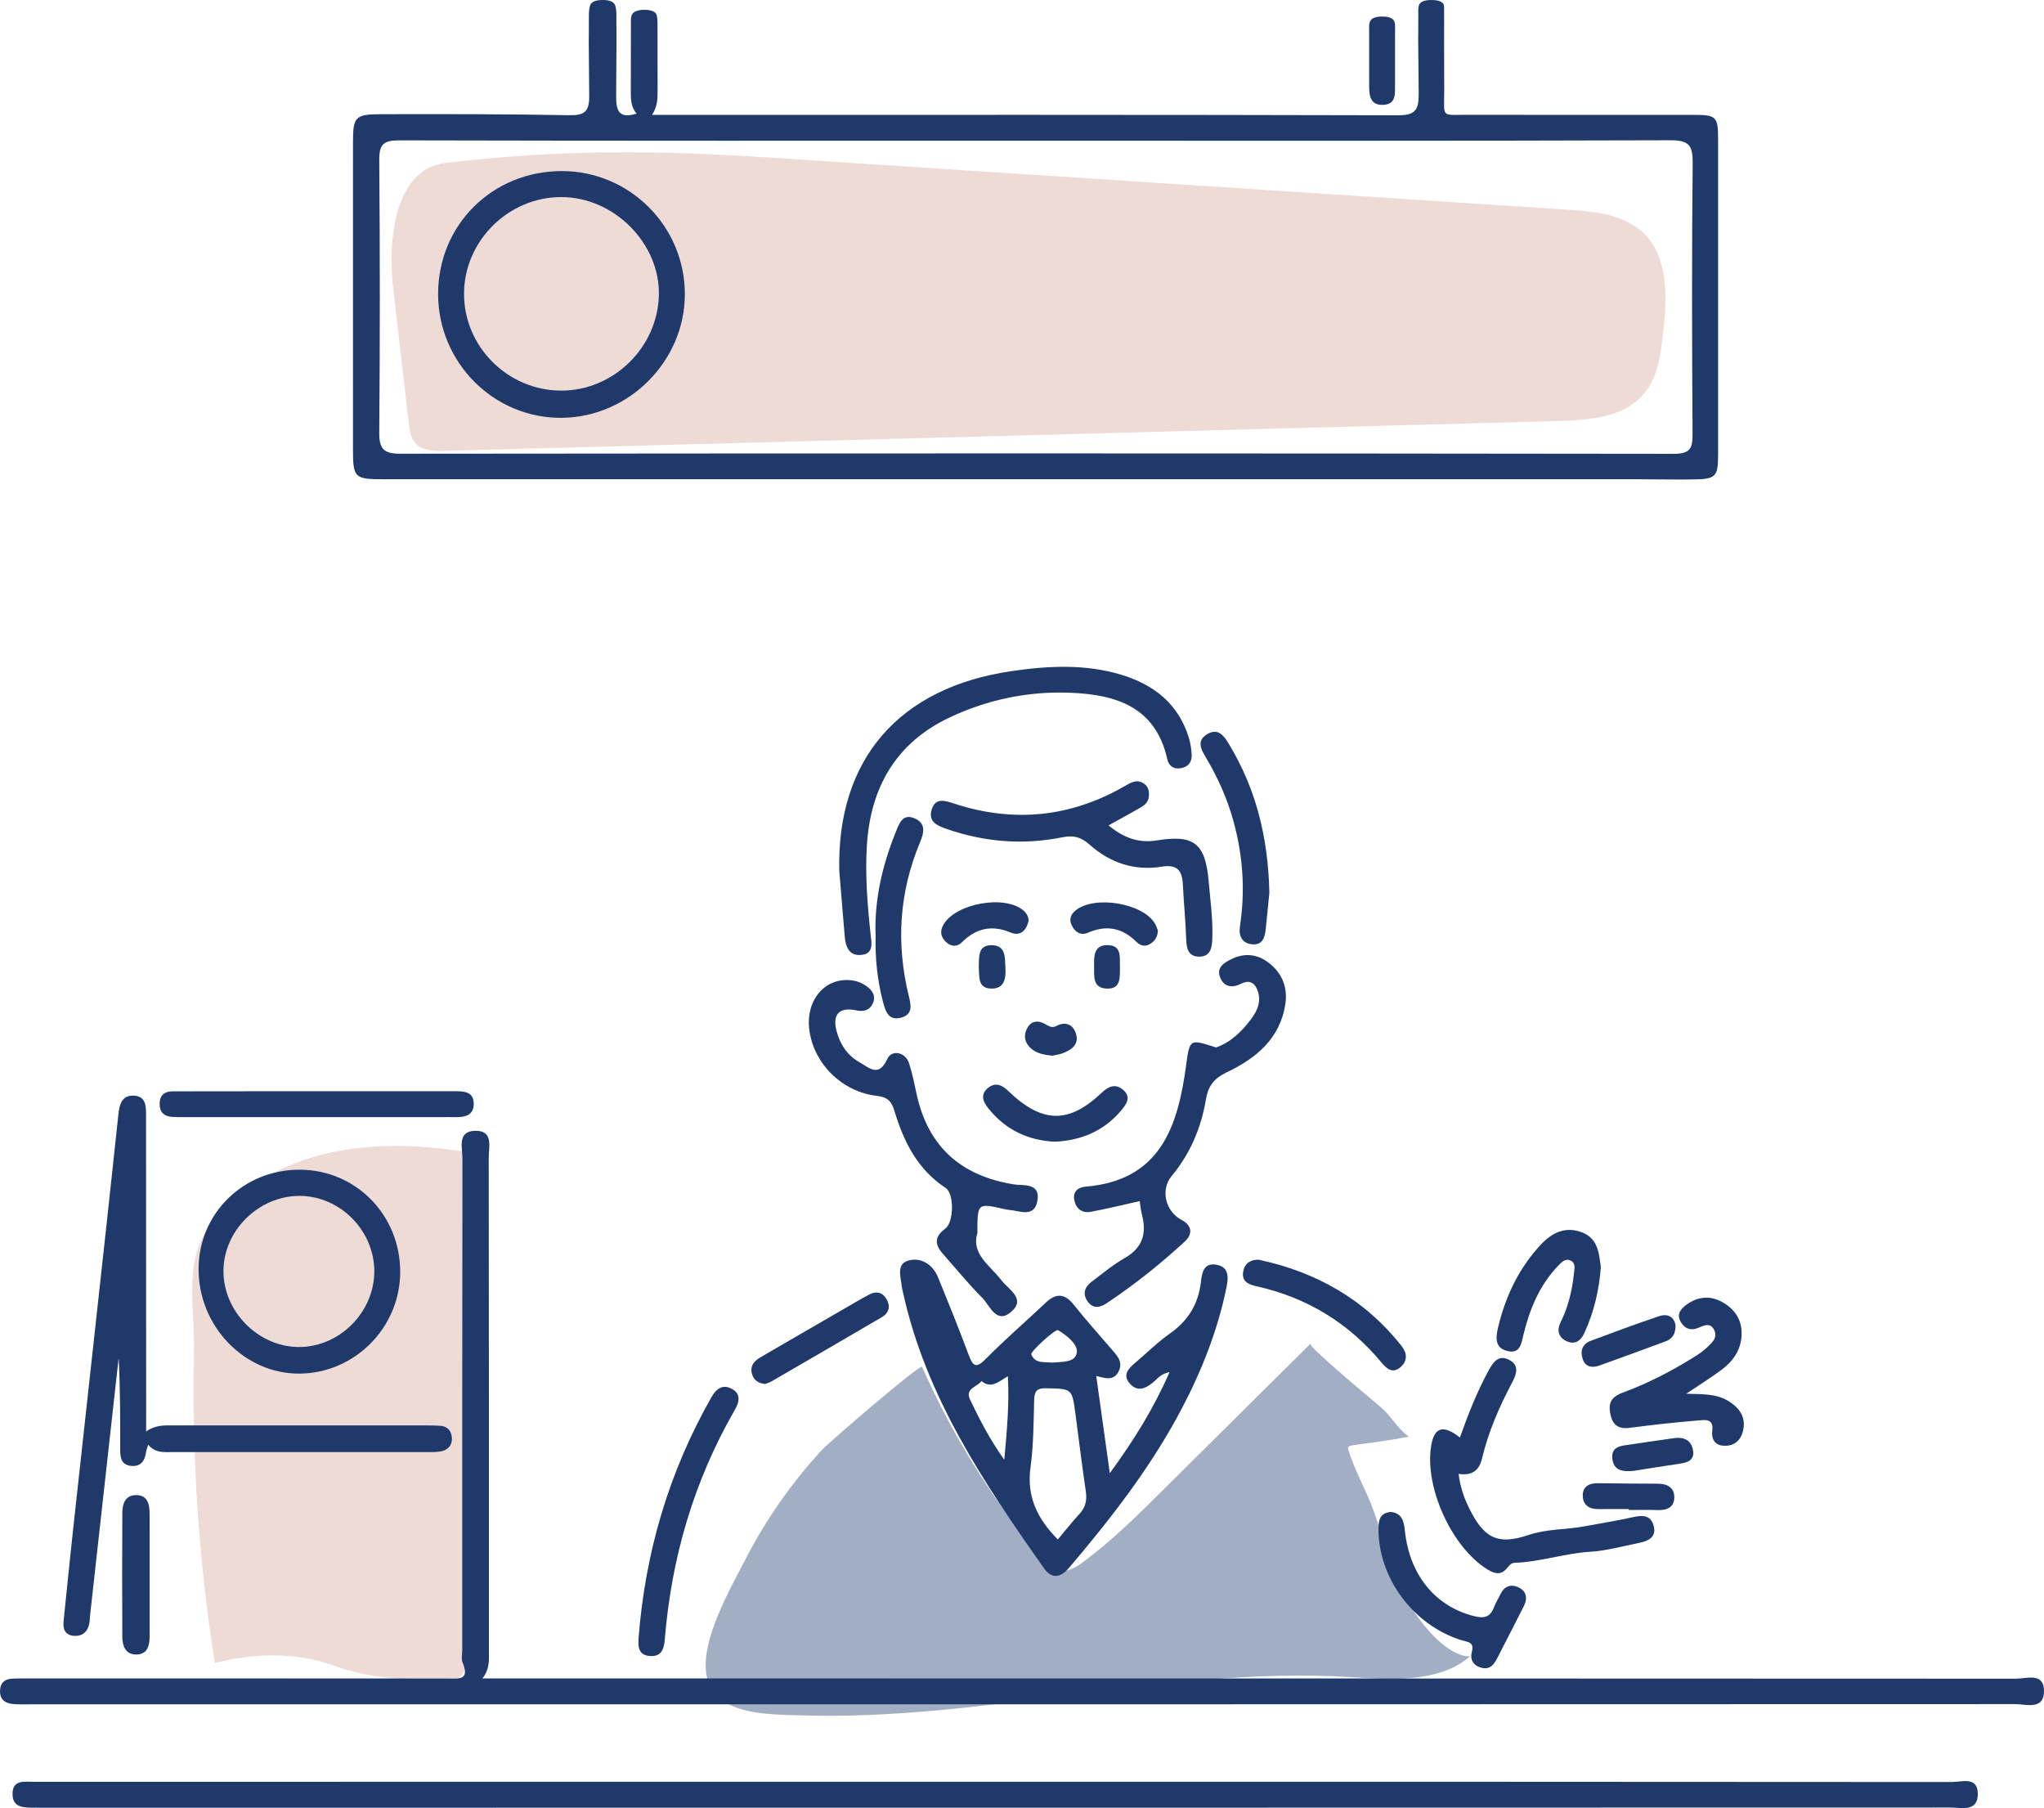 <?xml version="1.0" encoding="utf-8"?>
<!-- Generator: Adobe Illustrator 26.0.3, SVG Export Plug-In . SVG Version: 6.00 Build 0)  -->
<svg version="1.1" id="レイヤー_1" xmlns="http://www.w3.org/2000/svg" xmlns:xlink="http://www.w3.org/1999/xlink" x="0px"
	 y="0px" width="128.502px" height="113.653px" viewBox="0 0 128.502 113.653" style="enable-background:new 0 0 128.502 113.653;"
	 xml:space="preserve">
<style type="text/css">
	.st0{fill:#A2AEC4;}
	.st1{fill:#EEDBD6;}
	.st2{fill:#1E396A;}
</style>
<path class="st0" d="M57.969,85.917c1.865,4.218,4.313,8.178,7.251,11.732c0.445,0.538,1.004,1.114,1.701,1.079
	c0.424-0.021,0.799-0.271,1.141-0.521c1.782-1.304,3.358-2.866,4.926-4.421c3.131-3.106,6.263-6.212,9.394-9.318
	c-0.131,0.13,2.57,2.414,2.769,2.584c0.551,0.469,1.109,0.93,1.658,1.402c0.661,0.568,1.045,1.345,1.75,1.844
	c-1.17,0.257-2.391,0.38-3.578,0.561c-0.092,0.014-0.202,0.043-0.228,0.132c-0.014,0.046,0,0.095,0.014,0.141
	c0.424,1.399,1.152,2.564,1.632,3.951c0.636,1.837,1.225,3.811,2.107,5.542c0.608,1.192,2.372,3.494,3.915,3.494
	c-2.047,1.722-5.039,1.443-7.71,1.29c-11.468-0.657-22.848,2.773-34.329,2.415c-2.116-0.066-5.603,0.013-5.983-2.639
	c-0.31-2.167,1.514-5.325,2.46-7.163c1.282-2.49,2.9-4.806,4.796-6.866C52.111,90.66,57.873,85.7,57.969,85.917z"/>
<path class="st1" d="M29.367,104.012c-0.015,0.508-0.064,1.086-0.464,1.4c-0.322,0.252-0.77,0.248-1.179,0.231
	c-2.335-0.094-4.462-0.119-6.646-0.918c-2.44-0.892-5.06-0.833-7.578-0.191c-1.017-6.502-1.453-13.094-1.306-19.673
	c0.053-2.364-0.589-5.371,0.729-7.395c1.422-2.182,3.805-3.753,6.242-4.571c3.306-1.11,6.907-1.019,10.348-0.451
	c1.499,0.248,0.384,15.685,0.347,16.949C29.718,94.268,29.515,99.139,29.367,104.012z"/>
<path class="st1" d="M48.531,9.914c16.666,1.089,33.332,2.177,49.998,3.266c1.708,0.112,3.57,0.288,4.802,1.477
	c1.606,1.551,1.471,4.117,1.219,6.335c-0.149,1.315-0.332,2.711-1.174,3.733c-1.249,1.517-3.469,1.688-5.434,1.74
	c-23.333,0.625-46.666,1.25-69.999,1.876c-0.657,0.018-1.406-0.003-1.837-0.498c-0.295-0.338-0.359-0.814-0.41-1.26
	c-0.326-2.824-0.652-5.648-0.978-8.472c-0.365-3.159,0.141-7.507,3.3-7.872C35.381,9.387,41.136,9.431,48.531,9.914z"/>
<g>
	<g>
		<path class="st2" d="M40.023,7.143c-0.369-0.422-0.366-0.927-0.365-1.442c0.006-5.189,0.003-1.454,0.006-4.26
			c0-0.161-0.008-0.326,0.049-0.482c0.081-0.226,0.375-0.344,0.802-0.342c0.424,0.002,0.719,0.11,0.774,0.35
			c0.036,0.16,0.048,0.322,0.048,0.483c0.003,2.807,0.001-0.921,0.004,4.268c0,0.489-0.003,0.971-0.347,1.502
			c0.442,0,0.805,0,1.168,0c15.232,0,30.463-0.013,45.695,0.027c1.11,0.003,1.344-0.311,1.334-1.366
			c-0.053-5.562-0.025-1.94-0.024-4.949c0-0.182-0.013-0.365,0.022-0.545c0.05-0.261,0.339-0.394,0.83-0.386
			c0.489,0.008,0.765,0.136,0.768,0.411C90.788,0.675,90.79,0.938,90.79,1.2c0,2.888-0.008-0.834,0.005,4.505
			c0.004,1.752-0.246,1.505,1.565,1.51c4.704,0.013,9.408,0.003,14.112,0.005c1.429,0.001,1.541,0.107,1.541,1.525
			c0.003,6.608,0.003,13.216,0,19.824c-0.001,1.397-0.137,1.544-1.533,1.566c-1.157,0.018-2.314-0.01-3.471-0.01
			c-26.282-0.001-52.564-0.001-78.846-0.001c-1.897,0-1.972-0.073-1.972-1.937c-0.001-6.421-0.001-12.842,0.001-19.264
			c0-1.564,0.136-1.74,1.724-1.744c3.957-0.01,7.914-0.01,11.869,0.063c0.979,0.018,1.267-0.234,1.258-1.232
			c-0.047-5.562-0.024-2-0.02-5.009c0-0.221,0.009-0.445,0.076-0.662c0.07-0.225,0.354-0.342,0.796-0.34
			c0.445,0.001,0.713,0.126,0.784,0.349c0.063,0.197,0.071,0.401,0.071,0.602c0.004,3.029,0.021-0.523-0.014,5.077
			C38.73,6.978,38.914,7.478,40.023,7.143z M65.17,8.845c-13.359,0-26.719,0.011-40.078-0.022c-0.985-0.002-1.257,0.253-1.249,1.243
			c0.047,5.709,0.047,11.419,0,17.128c-0.009,1.038,0.297,1.327,1.329,1.326c26.681-0.026,53.362-0.028,80.044,0.007
			c1.056,0.001,1.198-0.347,1.192-1.266c-0.038-5.672-0.05-11.344,0.008-17.016c0.011-1.106-0.236-1.432-1.392-1.428
			C91.74,8.861,78.455,8.845,65.17,8.845z"/>
		<path class="st2" d="M30.329,105.503c0.657,0,1.067,0,1.476,0c31.649,0,63.297-0.002,94.946,0.016c0.654,0,1.743-0.411,1.751,0.76
			c0.008,1.237-1.12,0.838-1.812,0.838c-41.613,0.017-83.227,0.015-124.84,0.014c-0.373,0-0.75,0.017-1.118-0.031
			c-0.457-0.059-0.746-0.315-0.731-0.823c0.015-0.508,0.303-0.738,0.779-0.762c0.335-0.017,0.672-0.012,1.007-0.012
			c8.771-0.001,17.541-0.003,26.312,0.005c0.706,0.001,1.463,0.144,0.983-1.008c-0.093-0.224-0.021-0.517-0.021-0.778
			c0-10.301-0.006-20.601,0.013-30.902c0.001-0.671-0.346-1.722,0.806-1.741c1.161-0.02,0.845,1.026,0.846,1.706
			c0.016,10.338,0.011,20.676,0.011,31.014C30.736,104.353,30.797,104.916,30.329,105.503z"/>
		<path class="st2" d="M62.584,111.999c20.039,0,40.079-0.003,60.118,0.015c0.62,0.001,1.641-0.379,1.639,0.752
			c-0.002,1.148-1.031,0.851-1.713,0.852c-40.041,0.012-80.083,0.011-120.124,0.011c-0.112,0-0.224,0.001-0.336-0.001
			c-0.647-0.009-1.391,0.031-1.38-0.883c0.011-0.898,0.766-0.742,1.342-0.742c9.143-0.005,18.285-0.003,27.428-0.003
			C40.567,111.999,51.576,111.999,62.584,111.999z"/>
		<path class="st2" d="M68.918,86.49c0.282,2.021,0.551,3.947,0.853,6.112c1.536-2.102,2.77-4.094,3.756-6.354
			c-0.554,0.098-0.788,0.452-1.089,0.691c-0.463,0.366-0.934,0.538-1.384,0.057c-0.5-0.533-0.148-0.942,0.286-1.309
			c0.74-0.627,1.433-1.318,2.222-1.874c1.141-0.805,1.777-1.851,1.937-3.229c0.064-0.555,0.161-1.217,0.954-1.09
			c0.818,0.131,0.781,0.796,0.657,1.407c-0.545,2.684-1.538,5.206-2.807,7.625c-1.918,3.656-4.431,6.89-7.092,10.02
			c-0.508,0.597-1.073,0.744-1.565,0.048c-3.793-5.37-7.447-10.815-8.884-17.39c-0.024-0.109-0.056-0.218-0.067-0.328
			c-0.062-0.643-0.402-1.493,0.537-1.671c0.751-0.142,1.429,0.319,1.741,1.084c0.661,1.62,1.317,3.243,1.927,4.882
			c0.272,0.732,0.476,0.854,1.085,0.237c1.204-1.219,2.506-2.341,3.751-3.519c0.655-0.62,1.196-0.598,1.772,0.127
			c0.741,0.934,1.543,1.82,2.317,2.728c0.361,0.424,0.818,0.827,0.496,1.47C70.011,86.828,69.454,86.622,68.918,86.49z
			 M66.502,96.767c0.453-0.537,0.887-1.091,1.363-1.606c0.39-0.421,0.48-0.871,0.397-1.43c-0.24-1.615-0.435-3.236-0.65-4.855
			c-0.213-1.607-0.214-1.575-1.841-1.614c-0.618-0.015-0.742,0.209-0.756,0.764c-0.036,1.41-0.04,2.832-0.231,4.225
			C64.534,94.083,65.228,95.483,66.502,96.767z M63.362,86.507c-0.57,0.333-1.056,0.818-1.657,0.302
			c-0.259,0.378-1.059,0.452-0.721,1.162c0.598,1.257,1.238,2.495,2.154,3.789C63.301,89.918,63.461,88.279,63.362,86.507z
			 M66.151,85.65c0.616-0.058,1.494,0.015,1.552-0.67c0.041-0.485-0.631-1.045-1.187-1.37c-0.159-0.093-1.755,1.353-1.68,1.53
			C65.09,85.743,65.67,85.592,66.151,85.65z"/>
		<path class="st2" d="M9.186,89.981c0.607-0.427,1.156-0.382,1.7-0.382c5.3,0.001,10.6,0,15.9,0.001c0.298,0,0.598,0,0.895,0.022
			c0.438,0.032,0.685,0.304,0.724,0.718c0.045,0.474-0.21,0.793-0.671,0.888c-0.288,0.059-0.594,0.046-0.892,0.046
			c-5.337,0.002-10.675,0.002-16.012,0.001c-0.521,0-1.063,0.072-1.511-0.463c-0.061,0.197-0.116,0.319-0.134,0.446
			c-0.075,0.545-0.31,0.94-0.927,0.886c-0.652-0.057-0.704-0.544-0.703-1.065c0.006-1.903,0.002-3.807-0.096-5.722
			c-0.596,5.37-1.193,10.74-1.789,16.109c-0.025,0.222-0.019,0.451-0.074,0.666c-0.129,0.511-0.498,0.748-1,0.689
			c-0.511-0.06-0.648-0.436-0.6-0.903c0.195-1.891,0.382-3.784,0.588-5.674c0.708-6.485,1.424-12.97,2.134-19.455
			c0.247-2.261,0.482-4.523,0.729-6.784c0.064-0.59,0.223-1.17,0.962-1.135c0.789,0.037,0.771,0.692,0.772,1.252
			c0.007,6.121,0.005,12.242,0.006,18.364C9.186,88.929,9.186,89.371,9.186,89.981z"/>
		<path class="st2" d="M52.765,54.764c-0.175-7.012,3.731-11.552,10.854-12.583c2.308-0.334,4.612-0.452,6.875,0.233
			c2.038,0.617,3.582,1.815,4.238,3.935c0.109,0.351,0.168,0.726,0.187,1.094c0.024,0.473-0.227,0.777-0.709,0.848
			c-0.446,0.066-0.731-0.155-0.824-0.571c-0.733-3.267-3.186-4.055-6.063-4.174c-2.651-0.109-5.2,0.413-7.599,1.541
			c-3.415,1.606-5.011,4.431-5.229,8.106c-0.111,1.867,0.043,3.728,0.244,5.585c0.055,0.506,0.199,1.149-0.555,1.242
			c-0.777,0.096-1.017-0.475-1.075-1.132C52.989,57.513,52.879,56.138,52.765,54.764z"/>
		<path class="st2" d="M71.651,75.5c-1.05,0.233-2.059,0.483-3.079,0.672c-0.57,0.106-0.948-0.223-1.04-0.77
			c-0.084-0.501,0.246-0.773,0.713-0.811c4.696-0.389,5.8-3.756,6.321-7.608c0.226-1.673,0.224-1.673,1.79-1.173
			c0.035,0.011,0.077,0.039,0.105,0.029c0.947-0.341,1.623-1.019,2.209-1.801c0.422-0.563,0.656-1.185,0.35-1.876
			c-0.2-0.452-0.548-0.557-1.009-0.322c-0.548,0.28-1.066,0.2-1.302-0.397c-0.258-0.651,0.27-0.943,0.746-1.171
			c0.81-0.388,1.602-0.297,2.311,0.249c0.837,0.644,1.191,1.537,1.044,2.562c-0.315,2.192-1.841,3.44-3.677,4.314
			c-0.8,0.381-1.175,0.855-1.316,1.695c-0.3,1.789-0.983,3.415-2.16,4.834c-0.732,0.882-0.366,2.236,0.63,2.76
			c0.642,0.338,0.725,0.864,0.197,1.353c-1.534,1.417-3.165,2.717-4.907,3.876c-0.428,0.285-0.844,0.363-1.18-0.082
			c-0.355-0.471-0.224-0.923,0.227-1.263c0.684-0.516,1.348-1.073,2.088-1.495c1.12-0.64,1.39-1.541,1.081-2.717
			C71.718,76.073,71.695,75.776,71.651,75.5z"/>
		<path class="st2" d="M12.485,79.771c0.003-3.496,2.814-6.256,6.361-6.246c3.535,0.01,6.329,2.863,6.313,6.446
			c-0.015,3.479-2.849,6.338-6.313,6.371C15.379,86.374,12.481,83.381,12.485,79.771z M23.532,79.922
			c0.006-2.555-2.132-4.73-4.668-4.75c-2.586-0.02-4.821,2.178-4.816,4.738c0.005,2.529,2.164,4.721,4.688,4.76
			C21.305,84.71,23.526,82.511,23.532,79.922z"/>
		<path class="st2" d="M61.447,77.514c-0.407,1.309,0.785,2.015,1.513,2.964c0.448,0.584,1.582,1.173,0.587,2.002
			c-0.921,0.768-1.315-0.42-1.801-0.907c-0.868-0.87-1.645-1.831-2.462-2.752c-0.514-0.578-0.562-1.076,0.136-1.585
			c0.554-0.404,0.582-2.203,0.027-2.568c-1.767-1.161-2.632-2.906-3.213-4.83c-0.183-0.607-0.425-0.877-1.112-0.956
			c-2.169-0.251-3.905-1.971-4.227-4.037c-0.295-1.896,0.9-3.39,2.577-3.231c0.425,0.04,0.792,0.196,1.118,0.463
			c0.324,0.265,0.462,0.61,0.285,0.993c-0.198,0.429-0.568,0.542-1.03,0.442c-1.09-0.234-1.538,0.25-1.242,1.336
			c0.225,0.826,0.688,1.509,1.434,1.924c0.58,0.322,1.206,0.988,1.741-0.2c0.279-0.62,1.138-0.442,1.366,0.243
			c0.211,0.634,0.339,1.297,0.481,1.953c0.718,3.309,2.783,5.141,6.1,5.678c0.601,0.097,1.677-0.119,1.499,1.005
			c-0.18,1.133-1.123,0.647-1.817,0.597c-0.111-0.008-0.22-0.039-0.329-0.063C61.447,75.622,61.447,75.622,61.447,77.514z"/>
		<path class="st2" d="M69.692,51.88c0.941,0.782,1.891,1.132,3.03,0.947c2.339-0.379,3.053,0.178,3.261,2.54
			c0.108,1.223,0.279,2.442,0.231,3.677c-0.022,0.582-0.145,1.089-0.825,1.088c-0.68-0.001-0.794-0.502-0.815-1.09
			c-0.041-1.152-0.152-2.302-0.211-3.453c-0.044-0.869-0.35-1.271-1.33-1.112c-1.714,0.278-3.259-0.243-4.542-1.393
			c-0.532-0.477-1.009-0.594-1.703-0.454c-2.457,0.496-4.882,0.302-7.257-0.518c-0.601-0.208-1.193-0.448-0.957-1.226
			c0.232-0.764,0.836-0.563,1.388-0.382c3.746,1.231,7.333,0.88,10.752-1.094c0.396-0.229,0.781-0.466,1.231-0.133
			c0.274,0.202,0.307,0.493,0.28,0.801c-0.033,0.388-0.323,0.571-0.615,0.737C71.002,51.163,70.388,51.495,69.692,51.88z"/>
		<path class="st2" d="M91.781,90.359c0.535-1.508,1.086-2.89,1.799-4.202c0.286-0.527,0.624-1.03,1.293-0.682
			c0.668,0.346,0.47,0.906,0.184,1.444c-0.806,1.518-1.488,3.091-1.887,4.766c-0.193,0.809-0.685,1.073-1.471,0.961
			c0.101,0.797,0.323,1.461,0.635,2.1c0.936,1.916,1.779,2.411,3.763,1.741c1.169-0.394,2.344-0.326,3.503-0.544
			c1.024-0.193,2.057-0.35,3.073-0.58c0.581-0.131,1.09-0.126,1.279,0.508c0.22,0.739-0.311,0.994-0.91,1.113
			c-1.022,0.204-2.042,0.494-3.074,0.557c-1.603,0.098-3.131,0.639-4.732,0.692c-0.265,0.009-0.371,0.2-0.518,0.368
			c-0.37,0.424-0.76,0.324-1.192,0.059c-2.244-1.379-3.975-5.146-3.553-7.77C90.161,89.715,90.723,89.526,91.781,90.359z"/>
		<path class="st2" d="M106.012,87.608c1.067,0.03,1.887,0.002,2.62,0.442c0.746,0.448,1.168,1.055,0.935,1.944
			c-0.146,0.555-0.55,0.898-1.145,0.884c-0.614-0.014-0.843-0.4-0.773-0.978c0.092-0.76-0.5-0.645-0.881-0.614
			c-1.446,0.118-2.889,0.278-4.327,0.466c-0.853,0.112-1.134-0.337-1.231-1.063c-0.085-0.638,0.242-0.942,0.803-1.149
			c1.506-0.555,2.933-1.28,4.299-2.123c0.316-0.195,0.645-0.386,0.914-0.637c0.343-0.32,0.819-0.673,0.521-1.217
			c-0.267-0.488-0.694-0.195-1.078-0.062c-0.452,0.156-0.808-0.039-1.024-0.446c-0.248-0.468,0.033-0.786,0.377-1.04
			c0.733-0.541,1.53-0.592,2.308-0.139c0.843,0.491,1.259,1.254,1.145,2.245c-0.096,0.826-0.56,1.462-1.199,1.947
			C107.627,86.56,106.93,86.988,106.012,87.608z"/>
		<path class="st2" d="M19.889,70.22c-2.762,0-5.523,0-8.285,0c-0.261,0-0.523,0.006-0.783-0.013
			c-0.539-0.039-0.809-0.332-0.783-0.879c0.025-0.51,0.324-0.724,0.805-0.727c0.821-0.005,1.642-0.006,2.463-0.006
			c5.075,0,10.151,0.002,15.226-0.003c0.587-0.001,1.229-0.007,1.249,0.758c0.021,0.818-0.63,0.89-1.271,0.871
			c-0.224-0.007-0.448-0.001-0.672-0.001C25.188,70.22,22.538,70.22,19.889,70.22z"/>
		<path class="st2" d="M40.142,103.009c0.415-5.397,1.899-10.467,4.582-15.177c0.3-0.527,0.692-0.839,1.265-0.543
			c0.614,0.317,0.493,0.837,0.202,1.343c-2.574,4.468-3.981,9.293-4.397,14.418c-0.052,0.644-0.235,1.118-0.988,1.039
			C40.148,104.018,40.11,103.522,40.142,103.009z"/>
		<path class="st2" d="M87.704,2.298c0,1.33,0.003,0.574-0.002,3.033c-0.001,0.555,0.075,1.221-0.73,1.26
			c-0.847,0.041-0.896-0.604-0.896-1.237c0.001-4.917,0.001-0.999-0.001-3.659c0-0.321,0.049-0.651,0.811-0.655
			c0.761-0.004,0.824,0.315,0.821,0.643C87.699,3.012,87.704,0.969,87.704,2.298z"/>
		<path class="st2" d="M87.433,95.04c0.704,0.073,0.825,0.563,0.889,1.177c0.292,2.796,1.914,4.741,4.313,5.361
			c0.666,0.172,1.053,0.089,1.294-0.565c0.102-0.277,0.273-0.528,0.398-0.798c0.229-0.493,0.625-0.659,1.098-0.454
			c0.547,0.237,0.629,0.696,0.37,1.208c-0.553,1.095-1.118,2.184-1.676,3.277c-0.199,0.39-0.455,0.708-0.949,0.594
			c-0.522-0.121-0.774-0.5-0.639-1c0.173-0.645-0.256-0.617-0.649-0.739c-3.05-0.948-5.258-3.958-5.219-7.048
			C86.67,95.496,86.784,95.099,87.433,95.04z"/>
		<path class="st2" d="M100.642,79.655c-0.114,1.485-0.443,2.849-1.041,4.145c-0.214,0.464-0.558,0.732-1.067,0.523
			c-0.545-0.224-0.681-0.681-0.427-1.194c0.485-0.982,0.736-2.021,0.846-3.1c0.03-0.289,0.123-0.635-0.218-0.794
			c-0.328-0.153-0.561,0.105-0.765,0.316c-1.175,1.215-1.793,2.716-2.189,4.325c-0.135,0.548-0.194,1.224-0.979,1.054
			c-0.837-0.181-0.778-0.839-0.615-1.516c0.47-1.953,1.311-3.715,2.689-5.187c0.703-0.751,1.565-1.17,2.608-0.752
			C100.493,77.882,100.525,78.826,100.642,79.655z"/>
		<path class="st2" d="M79.802,56.102c-0.059,0.595-0.138,1.448-0.228,2.299c-0.054,0.514-0.196,1.013-0.841,0.956
			c-0.65-0.057-0.871-0.528-0.78-1.125c0.341-2.244,0.193-4.45-0.413-6.637c-0.391-1.412-0.983-2.729-1.728-3.982
			c-0.303-0.508-0.6-1.042,0.06-1.452c0.719-0.446,1.087,0.108,1.407,0.639C78.952,49.58,79.725,52.612,79.802,56.102z"/>
		<path class="st2" d="M55.049,58.84c-0.093-2.248,0.416-4.441,1.276-6.564c0.209-0.515,0.419-1.156,1.17-0.837
			c0.734,0.311,0.596,0.911,0.344,1.512c-1.306,3.121-1.51,6.326-0.717,9.608c0.129,0.533,0.32,1.18-0.441,1.4
			c-0.792,0.229-1.001-0.336-1.167-0.975C55.164,61.641,55.014,60.283,55.049,58.84z"/>
		<path class="st2" d="M79.128,79.182c3.641,0.776,6.683,2.506,8.996,5.439c0.347,0.44,0.365,0.917-0.06,1.301
			c-0.499,0.451-0.881,0.124-1.216-0.28c-2.072-2.495-4.697-4.088-7.86-4.792c-0.523-0.116-0.95-0.307-0.824-0.951
			C78.267,79.381,78.638,79.179,79.128,79.182z"/>
		<path class="st2" d="M9.407,99.05c0,1.263,0.001,2.527,0,3.79c-0.001,0.608-0.135,1.177-0.878,1.158
			c-0.658-0.017-0.836-0.558-0.839-1.113c-0.013-2.601-0.014-5.202,0.001-7.802c0.003-0.554,0.181-1.094,0.845-1.104
			c0.75-0.011,0.866,0.571,0.869,1.17C9.411,96.449,9.407,97.749,9.407,99.05z"/>
		<path class="st2" d="M66.34,71.765c-1.681-0.069-3.123-0.734-4.211-2.105c-0.327-0.411-0.519-0.863-0.016-1.272
			c0.472-0.384,0.883-0.189,1.278,0.192c2.123,2.042,3.798,2.077,5.87,0.108c0.442-0.42,0.886-0.595,1.368-0.164
			c0.493,0.442,0.199,0.871-0.131,1.264C69.427,71.063,68.037,71.676,66.34,71.765z"/>
		<path class="st2" d="M48.105,86.995c-0.438-0.044-0.73-0.247-0.834-0.654c-0.137-0.538,0.195-0.829,0.606-1.067
			c1.74-1.008,3.479-2.016,5.22-3.023c0.515-0.298,1.028-0.603,1.553-0.883c0.422-0.225,0.823-0.144,1.07,0.265
			c0.266,0.442,0.196,0.881-0.272,1.156c-2.312,1.357-4.632,2.701-6.951,4.045C48.37,86.908,48.223,86.947,48.105,86.995z"/>
		<path class="st2" d="M105.339,83.328c-0.002,0.591-0.255,0.849-0.626,0.987c-1.387,0.516-2.778,1.02-4.17,1.522
			c-0.435,0.157-0.849,0.097-1.025-0.367c-0.19-0.503-0.076-0.977,0.486-1.187c1.421-0.531,2.844-1.061,4.281-1.545
			C104.903,82.53,105.276,82.831,105.339,83.328z"/>
		<path class="st2" d="M72.794,58.494c-0.018,0.394-0.176,0.625-0.437,0.807c-0.336,0.233-0.651,0.161-0.908-0.094
			c-0.892-0.887-1.888-1.085-3.051-0.579c-0.437,0.191-0.797-0.016-1.009-0.438c-0.196-0.391-0.09-0.71,0.248-0.977
			c1.194-0.944,4.196-0.447,4.969,0.834C72.699,58.202,72.748,58.384,72.794,58.494z"/>
		<path class="st2" d="M64.67,57.875c-0.16,0.646-0.534,0.989-1.142,0.737c-1.177-0.488-2.162-0.266-3.048,0.611
			c-0.315,0.311-0.682,0.289-0.996-0.002c-0.332-0.308-0.421-0.668-0.172-1.099c0.777-1.345,3.864-1.895,5.032-0.888
			C64.554,57.416,64.656,57.636,64.67,57.875z"/>
		<path class="st2" d="M102.398,94.857c-0.633,0-1.266-0.005-1.899,0.002c-0.566,0.006-0.975-0.235-0.993-0.816
			c-0.019-0.603,0.388-0.82,0.963-0.81c1.266,0.022,2.533,0.02,3.799,0.031c0.557,0.005,0.986,0.251,0.991,0.83
			c0.006,0.666-0.47,0.849-1.074,0.826c-0.595-0.023-1.191-0.005-1.787-0.005C102.398,94.895,102.398,94.876,102.398,94.857z"/>
		<path class="st2" d="M102.72,92.453c-0.642,0.061-1.271,0.028-1.357-0.769c-0.086-0.801,0.6-0.802,1.142-0.886
			c0.915-0.141,1.832-0.268,2.748-0.4c0.594-0.085,1.053,0.112,1.178,0.728c0.132,0.653-0.327,0.809-0.858,0.884
			C104.62,92.145,103.671,92.304,102.72,92.453z"/>
		<path class="st2" d="M66.159,66.36c-0.506-0.06-0.988-0.128-1.364-0.477c-0.415-0.385-0.459-0.861-0.181-1.315
			c0.254-0.413,0.666-0.434,1.079-0.207c0.227,0.124,0.424,0.287,0.715,0.131c0.598-0.321,1.068-0.075,1.24,0.496
			c0.201,0.67-0.291,1.015-0.856,1.223C66.583,66.287,66.358,66.315,66.159,66.36z"/>
		<path class="st2" d="M61.535,60.848c0.02-0.698-0.076-1.428,0.791-1.435c0.919-0.007,0.846,0.775,0.882,1.396
			c0.037,0.629-0.029,1.311-0.826,1.331C61.436,62.164,61.585,61.358,61.535,60.848z"/>
		<path class="st2" d="M70.408,60.799c-0.003,0.633,0.07,1.395-0.856,1.341c-0.897-0.052-0.752-0.833-0.769-1.445
			c-0.016-0.617,0.01-1.288,0.827-1.286C70.557,59.409,70.382,60.192,70.408,60.799z"/>
		<path class="st2" d="M35.314,10.753c4.274-0.004,7.754,3.484,7.741,7.759c-0.012,4.179-3.496,7.689-7.693,7.751
			c-4.298,0.063-7.834-3.469-7.819-7.812C27.558,14.127,30.959,10.758,35.314,10.753z M35.263,24.553
			c3.293,0.016,6.087-2.708,6.159-6.006c0.071-3.252-2.816-6.155-6.128-6.16c-3.307-0.006-6.084,2.724-6.121,6.017
			C29.135,21.753,31.892,24.537,35.263,24.553z"/>
	</g>
</g>
</svg>
